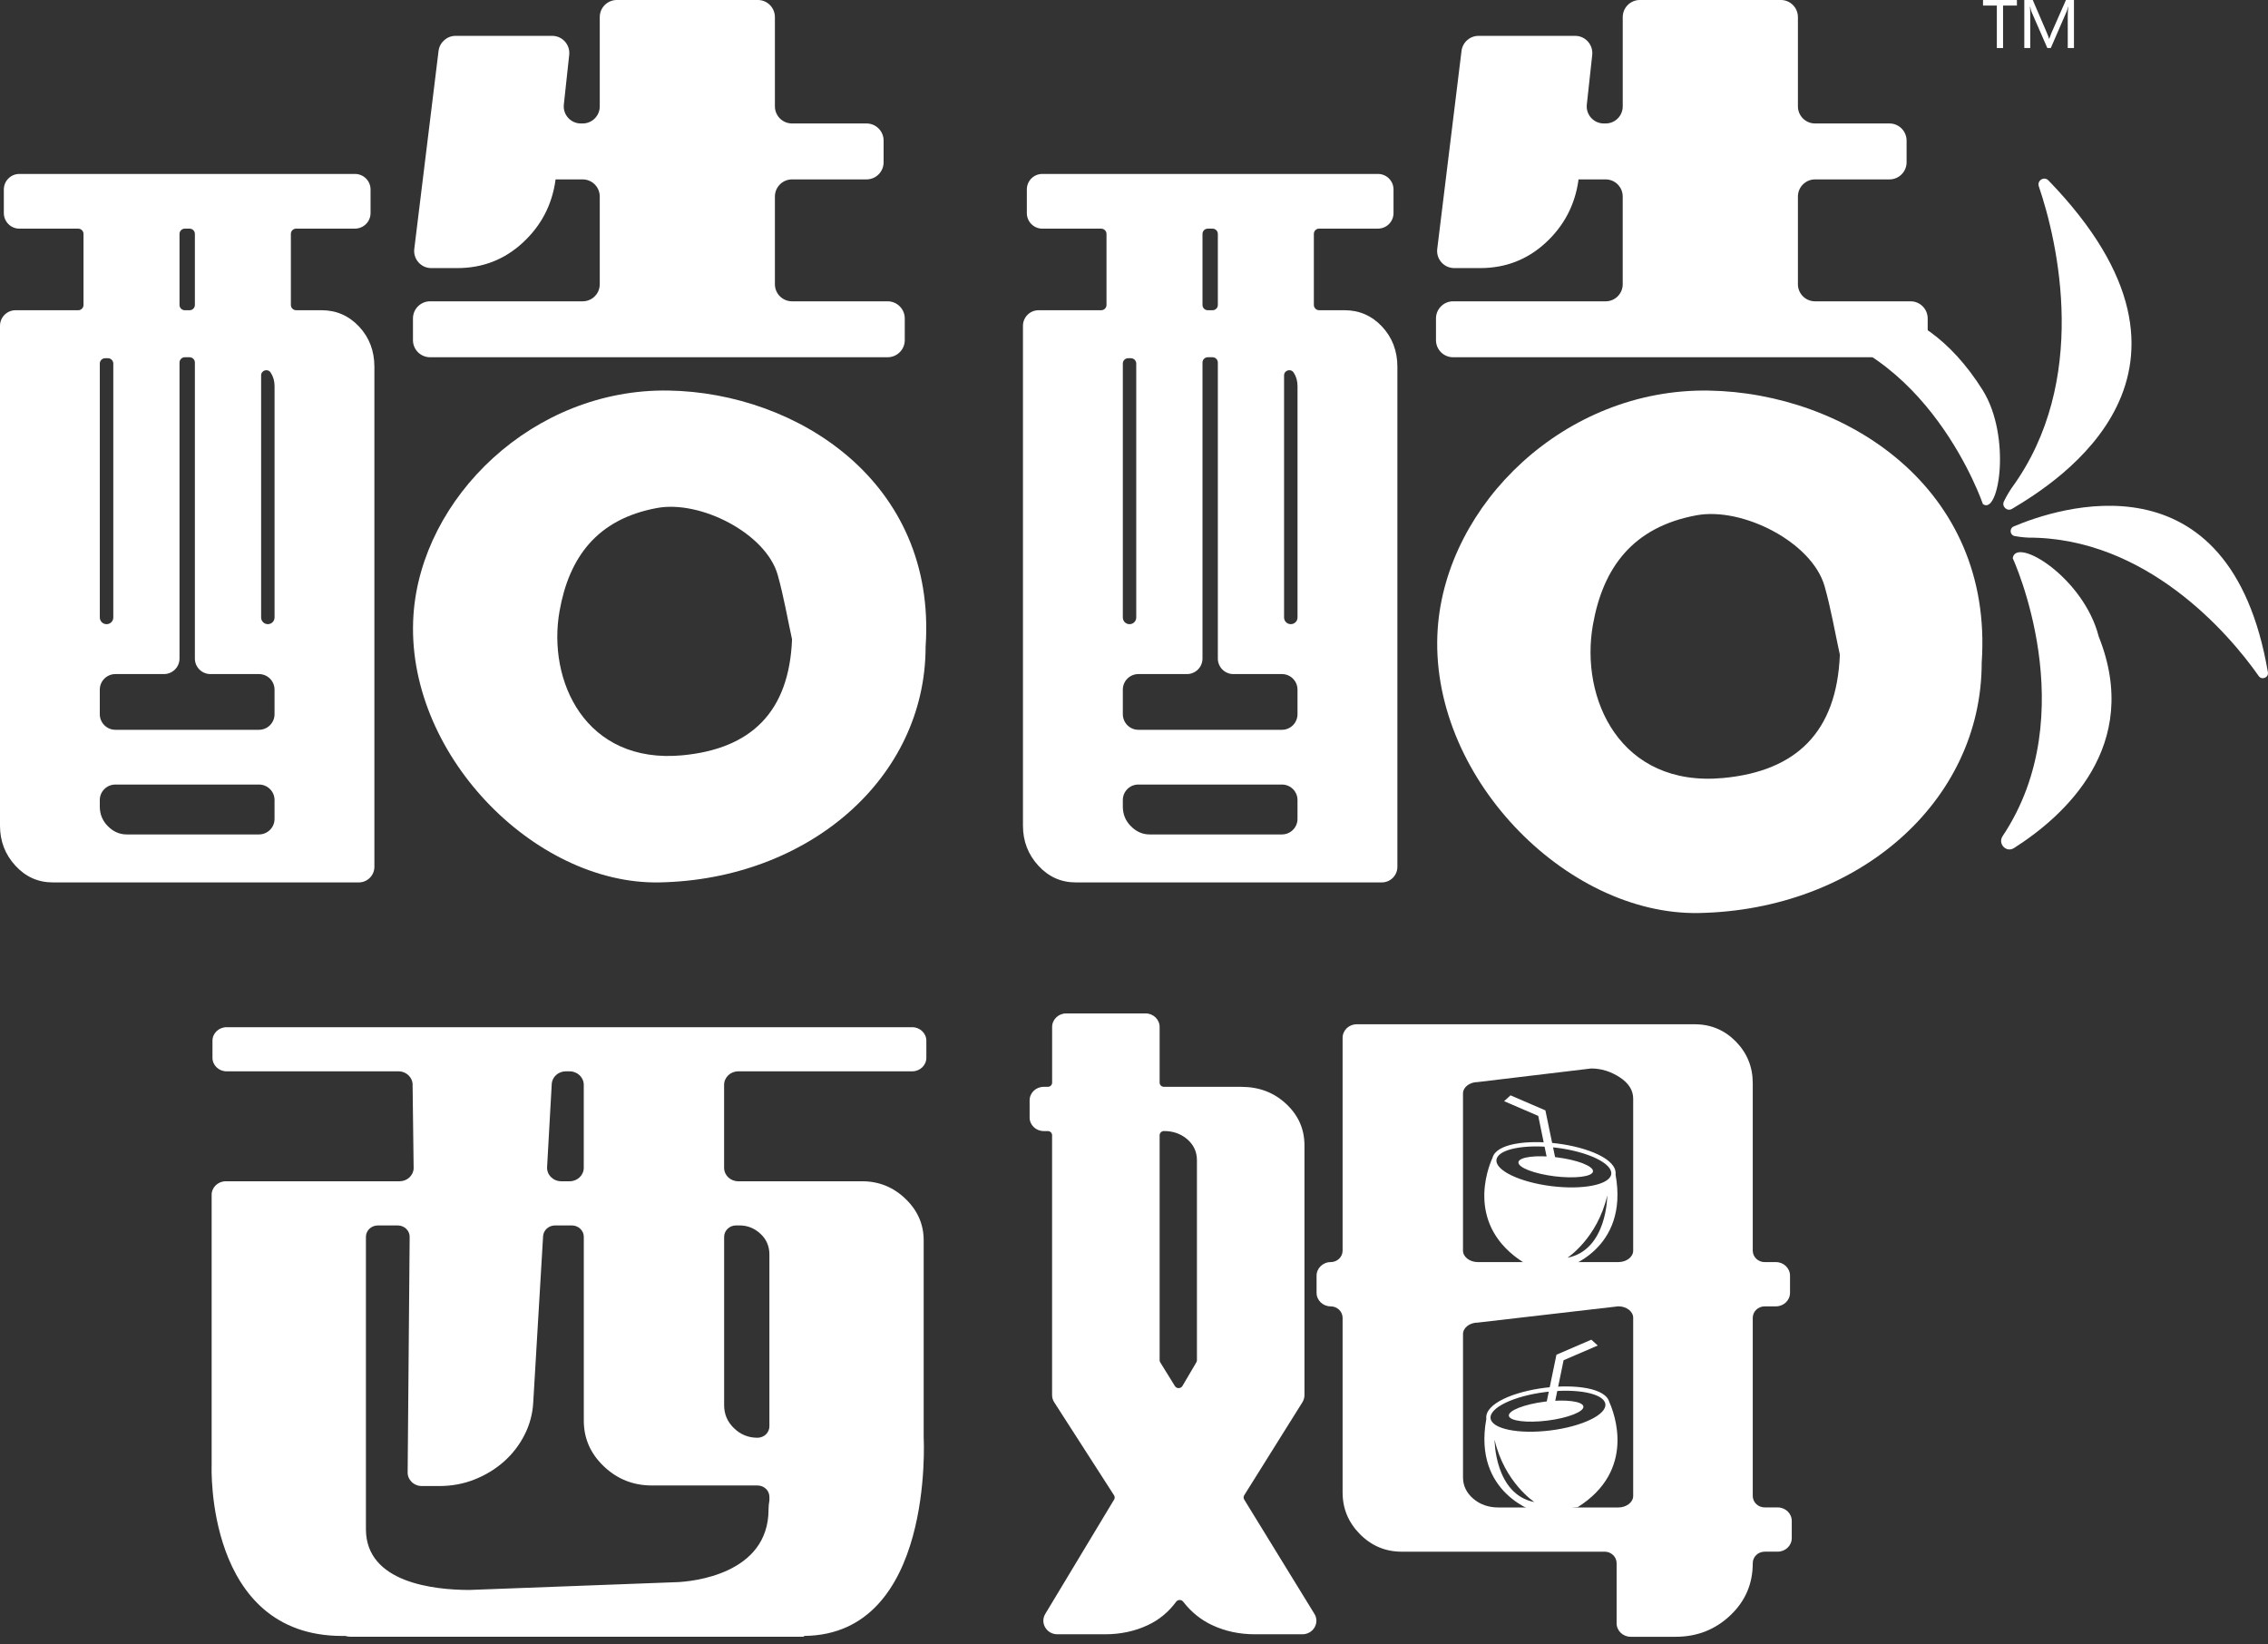 <svg width="120" height="87" viewBox="0 0 120 87" fill="none" xmlns="http://www.w3.org/2000/svg">
<rect x="0" y="0" width="120" height="87" fill="#333333" stroke="none"/>
<path d="M39.061 56.679H48.264C48.676 56.679 49.013 56.36 49.013 55.964V55.059C49.013 54.663 48.675 54.344 48.264 54.344H11.991C11.578 54.344 11.242 54.663 11.242 55.059V55.964C11.242 56.36 11.578 56.679 11.991 56.679H21.083C21.512 56.679 21.854 57.024 21.831 57.434L21.886 61.82C21.865 62.198 21.537 62.495 21.139 62.495H11.946C11.534 62.495 11.198 62.815 11.198 63.21V77.019V77.543C11.198 77.543 10.852 86.55 18.108 86.55C18.157 86.55 18.207 86.548 18.255 86.548C18.365 86.576 18.46 86.592 18.543 86.592H42.493C42.51 86.592 42.534 86.577 42.565 86.548C49.436 86.473 48.872 76.09 48.872 76.064V65.622C48.872 64.771 48.55 64.037 47.906 63.42C47.265 62.804 46.499 62.495 45.612 62.495H39.059C38.645 62.495 38.312 62.176 38.312 61.78V57.394C38.314 56.999 38.645 56.679 39.061 56.679ZM28.947 61.742L29.192 57.357C29.211 56.976 29.539 56.679 29.937 56.679H30.14C30.553 56.679 30.887 56.999 30.887 57.394V61.78C30.887 62.176 30.552 62.495 30.14 62.495H29.694C29.266 62.495 28.923 62.151 28.947 61.742ZM19.361 65.435C19.361 65.103 19.643 64.832 19.994 64.832H21.044C21.406 64.832 21.695 65.121 21.675 65.468L21.569 77.864C21.547 78.274 21.888 78.619 22.319 78.619H23.234C23.911 78.619 24.542 78.501 25.126 78.265C25.709 78.032 26.222 77.716 26.669 77.319C27.115 76.922 27.476 76.455 27.753 75.912C28.03 75.366 28.185 74.787 28.215 74.171L28.735 65.403C28.755 65.081 29.031 64.832 29.366 64.832H30.257C30.607 64.832 30.889 65.103 30.889 65.435V75.16C30.889 76.097 31.242 76.905 31.949 77.577C32.656 78.251 33.502 78.589 34.488 78.589H40.078C40.43 78.589 40.71 78.859 40.71 79.194V79.378C40.682 79.53 40.664 79.687 40.664 79.853C40.664 83.319 36.565 83.666 35.867 83.702L25.889 84.077H25.887L24.825 84.117C22.973 84.113 19.361 83.741 19.361 80.901V65.435ZM38.944 64.831H39.126C39.549 64.831 39.916 64.978 40.234 65.271C40.551 65.564 40.709 65.931 40.709 66.37V75.459C40.709 75.793 40.427 76.064 40.077 76.064C39.594 76.064 39.179 75.894 38.832 75.556C38.486 75.221 38.314 74.815 38.314 74.345V65.435C38.314 65.103 38.597 64.831 38.944 64.831Z" fill="white"/>
<path d="M55.439 59.839H55.222C54.809 59.839 54.477 59.517 54.477 59.123V58.215C54.477 57.819 54.809 57.499 55.222 57.499H55.439C55.566 57.499 55.668 57.401 55.668 57.279V54.331C55.668 53.937 56.002 53.615 56.411 53.615H60.614C61.023 53.615 61.356 53.937 61.356 54.331V57.279C61.356 57.4 61.46 57.499 61.587 57.499H65.669C66.618 57.499 67.413 57.801 68.055 58.406C68.698 59.007 69.019 59.736 69.019 60.591V73.812C69.019 73.943 68.98 74.071 68.913 74.182L65.831 79.108C65.788 79.176 65.788 79.264 65.831 79.335L69.546 85.382C69.84 85.859 69.481 86.462 68.906 86.462H66.402C65.576 86.462 64.82 86.299 64.132 85.976C63.535 85.697 63.025 85.283 62.601 84.736C62.506 84.615 62.319 84.619 62.229 84.742C61.828 85.285 61.331 85.696 60.735 85.976C60.049 86.299 59.291 86.462 58.465 86.462H55.948C55.375 86.462 55.018 85.865 55.304 85.386L58.947 79.336C58.99 79.267 58.988 79.178 58.943 79.108L55.778 74.186C55.705 74.073 55.666 73.942 55.666 73.81V60.06C55.668 59.938 55.566 59.839 55.439 59.839ZM61.356 60.06V71.963C61.356 72.003 61.367 72.041 61.389 72.077L62.165 73.331C62.255 73.476 62.475 73.473 62.562 73.327L63.3 72.072C63.318 72.04 63.33 72.002 63.33 71.963V61.383C63.33 60.942 63.161 60.575 62.825 60.279C62.487 59.986 62.074 59.837 61.586 59.837C61.46 59.839 61.356 59.938 61.356 60.06ZM93.37 79.75H94.056C94.469 79.75 94.802 80.07 94.802 80.465V81.374C94.802 81.769 94.469 82.091 94.056 82.091H93.37C93.021 82.091 92.738 82.363 92.738 82.7V82.709C92.738 83.797 92.34 84.719 91.543 85.468C90.748 86.219 89.785 86.594 88.656 86.594H86.281C85.868 86.594 85.535 86.273 85.535 85.879V82.701C85.535 82.366 85.252 82.092 84.903 82.092H74.158C73.303 82.092 72.568 81.782 71.953 81.164C71.343 80.544 71.037 79.812 71.037 78.958V69.722C71.037 69.386 70.754 69.113 70.404 69.113C69.995 69.113 69.66 68.793 69.66 68.396V67.49C69.66 67.095 69.995 66.772 70.404 66.772C70.754 66.772 71.037 66.5 71.037 66.165V54.906C71.037 54.51 71.37 54.189 71.782 54.189H89.664C90.519 54.189 91.247 54.495 91.843 55.101C92.439 55.71 92.738 56.444 92.738 57.303V66.165C92.738 66.5 93.021 66.772 93.37 66.772H93.967C94.376 66.772 94.71 67.094 94.71 67.49V68.396C94.71 68.793 94.376 69.113 93.967 69.113H93.37C93.021 69.113 92.738 69.386 92.738 69.722V79.141C92.738 79.477 93.021 79.75 93.37 79.75ZM78.195 66.771H85.626C86.059 66.771 86.412 66.499 86.412 66.164V58.125C86.412 57.681 86.173 57.304 85.699 56.993C85.223 56.684 84.72 56.528 84.189 56.528L78.193 57.246C77.76 57.246 77.407 57.516 77.407 57.852V66.164C77.408 66.498 77.762 66.771 78.195 66.771ZM86.412 79.141V69.719C86.412 69.384 86.059 69.111 85.626 69.111L78.195 69.971C77.762 69.971 77.408 70.243 77.408 70.58V78.16C77.408 78.601 77.589 78.977 77.95 79.288C78.311 79.597 78.757 79.753 79.289 79.753H85.628C86.059 79.75 86.412 79.477 86.412 79.141Z" fill="white"/>
<path d="M84.285 61.976C84.252 62.251 83.34 62.365 82.252 62.232C81.16 62.095 80.305 61.763 80.34 61.485C80.374 61.207 81.288 61.093 82.376 61.229C83.463 61.364 84.319 61.698 84.285 61.976Z" fill="white"/>
<path d="M79.922 57.949L81.767 58.745L82.481 62.193C82.481 62.193 82.175 62.143 82.013 62.07L81.388 59.036L79.582 58.258L79.922 57.949Z" fill="white"/>
<path d="M82.371 60.494C80.799 60.298 79.159 60.502 78.967 61.257C78.708 61.828 77.535 64.856 80.639 66.811L82.808 67.081C82.808 67.081 86.203 66.131 85.479 62.142C85.58 61.326 83.991 60.694 82.371 60.494ZM82.934 66.541C82.934 66.541 84.515 65.517 85.041 63.244C85.041 63.244 85.045 66.132 82.934 66.541ZM85.251 62.114C85.183 62.674 83.766 62.961 82.089 62.753C80.411 62.543 79.108 61.919 79.178 61.358C79.248 60.797 80.663 60.512 82.34 60.719C84.019 60.926 85.323 61.552 85.251 62.114Z" fill="white"/>
<path d="M79.833 74.901C79.869 75.177 80.78 75.292 81.87 75.157C82.958 75.021 83.814 74.686 83.778 74.412C83.745 74.135 82.833 74.019 81.745 74.153C80.657 74.292 79.801 74.624 79.833 74.901Z" fill="white"/>
<path d="M84.197 70.876L82.352 71.671L81.637 75.12C81.637 75.12 81.945 75.072 82.106 74.998L82.73 71.963L84.537 71.185L84.197 70.876Z" fill="white"/>
<path d="M78.641 75.067C77.914 79.056 81.314 80.005 81.314 80.005L83.479 79.735C86.581 77.782 85.409 74.754 85.151 74.183C84.959 73.426 83.318 73.225 81.749 73.419C80.128 73.621 78.539 74.252 78.641 75.067ZM79.078 76.17C79.605 78.442 81.187 79.468 81.187 79.468C79.073 79.059 79.078 76.17 79.078 76.17ZM81.777 73.645C83.454 73.437 84.871 73.723 84.94 74.283C85.008 74.844 83.708 75.469 82.031 75.678C80.352 75.886 78.937 75.6 78.866 75.038C78.796 74.478 80.099 73.853 81.777 73.645Z" fill="white"/>
<path d="M4.418 16.134V12.376C4.418 12.221 4.292 12.097 4.139 12.097H1.026C0.573 12.097 0.203 11.728 0.203 11.273V10.025C0.203 9.568 0.573 9.202 1.026 9.202H18.78C19.236 9.202 19.606 9.569 19.606 10.025V11.272C19.606 11.727 19.236 12.095 18.78 12.095H15.67C15.515 12.095 15.39 12.22 15.39 12.375V16.133C15.39 16.287 15.515 16.412 15.67 16.412H17.015C17.794 16.412 18.455 16.7 18.998 17.277C19.538 17.853 19.809 18.564 19.809 19.408V45.86C19.809 46.315 19.438 46.684 18.985 46.684H2.791C2.013 46.684 1.354 46.387 0.812 45.796C0.27 45.205 0 44.5 0 43.688V17.237C0 16.782 0.369 16.413 0.825 16.413H4.139C4.292 16.413 4.418 16.288 4.418 16.134ZM10.311 34.84V19.182C10.311 19.026 10.187 18.9 10.031 18.9H9.778C9.624 18.9 9.498 19.026 9.498 19.182V34.84C9.498 35.295 9.128 35.662 8.673 35.662H6.106C5.651 35.662 5.28 36.031 5.28 36.487V37.784C5.28 38.239 5.65 38.61 6.106 38.61H13.701C14.159 38.61 14.526 38.24 14.526 37.784V36.487C14.526 36.032 14.159 35.662 13.701 35.662H11.134C10.68 35.663 10.311 35.295 10.311 34.84ZM5.712 18.952H5.562C5.408 18.952 5.281 19.078 5.281 19.234V32.667C5.281 32.865 5.441 33.022 5.638 33.022H5.639C5.834 33.022 5.995 32.866 5.995 32.667V19.233C5.992 19.078 5.868 18.952 5.712 18.952ZM14.526 43.323V42.327C14.526 41.873 14.159 41.506 13.701 41.506H6.106C5.651 41.506 5.28 41.873 5.28 42.327V42.673C5.28 43.079 5.425 43.427 5.713 43.715C5.999 44.003 6.33 44.146 6.704 44.146H13.7C14.16 44.145 14.526 43.778 14.526 43.323ZM9.778 16.413H10.031C10.187 16.413 10.311 16.288 10.311 16.134V12.376C10.311 12.221 10.187 12.097 10.031 12.097H9.778C9.624 12.097 9.498 12.221 9.498 12.376V16.134C9.498 16.288 9.624 16.413 9.778 16.413ZM14.526 20.425C14.526 20.154 14.458 19.918 14.322 19.713L14.318 19.708C14.166 19.481 13.816 19.589 13.816 19.861V32.666C13.816 32.864 13.975 33.021 14.171 33.021C14.367 33.021 14.527 32.865 14.527 32.666V20.425H14.526ZM24.105 1.897H29.217C29.755 1.897 30.175 2.366 30.117 2.903L29.833 5.529C29.774 6.066 30.195 6.532 30.733 6.532H30.827C31.329 6.532 31.733 6.128 31.733 5.627V0.907C31.733 0.405 32.139 -0.001 32.638 -0.001H40.096C40.596 -0.001 41 0.405 41 0.907V5.627C41 6.126 41.406 6.532 41.907 6.532H45.848C46.347 6.532 46.752 6.939 46.752 7.438V8.586C46.752 9.085 46.347 9.491 45.848 9.491H41.907C41.406 9.491 41 9.898 41 10.398V15.037C41 15.537 41.406 15.941 41.907 15.941H46.963C47.464 15.941 47.871 16.348 47.871 16.848V17.996C47.871 18.496 47.464 18.9 46.963 18.9H22.758C22.256 18.9 21.85 18.496 21.85 17.996V16.848C21.85 16.347 22.256 15.941 22.758 15.941H30.827C31.329 15.941 31.733 15.537 31.733 15.037V10.398C31.733 9.897 31.329 9.491 30.827 9.491H29.389V9.548C29.202 10.852 28.627 11.948 27.657 12.842C26.688 13.735 25.535 14.183 24.198 14.183H22.817C22.275 14.183 21.853 13.707 21.92 13.166L23.204 2.694C23.261 2.24 23.648 1.897 24.105 1.897Z" fill="white"/>
<path d="M58.545 16.134V12.376C58.545 12.221 58.418 12.097 58.264 12.097H55.151C54.696 12.097 54.33 11.728 54.33 11.273V10.025C54.33 9.568 54.696 9.202 55.151 9.202H72.907C73.362 9.202 73.731 9.569 73.731 10.025V11.272C73.731 11.727 73.364 12.095 72.907 12.095H69.795C69.64 12.095 69.516 12.22 69.516 12.375V16.133C69.516 16.287 69.642 16.412 69.795 16.412H71.142C71.919 16.412 72.581 16.7 73.124 17.277C73.663 17.853 73.936 18.564 73.936 19.408V45.86C73.936 46.315 73.567 46.684 73.113 46.684H56.918C56.139 46.684 55.479 46.387 54.937 45.796C54.396 45.204 54.125 44.5 54.125 43.686V17.237C54.125 16.782 54.495 16.413 54.949 16.413H58.265C58.42 16.413 58.545 16.288 58.545 16.134ZM64.436 34.84V19.182C64.436 19.026 64.311 18.9 64.157 18.9H63.904C63.748 18.9 63.624 19.026 63.624 19.182V34.84C63.624 35.295 63.255 35.662 62.801 35.662H60.231C59.776 35.662 59.409 36.031 59.409 36.487V37.784C59.409 38.239 59.776 38.61 60.231 38.61H67.828C68.283 38.61 68.651 38.24 68.651 37.784V36.487C68.651 36.032 68.283 35.662 67.828 35.662H65.259C64.805 35.663 64.436 35.295 64.436 34.84ZM59.838 18.952H59.688C59.531 18.952 59.409 19.078 59.409 19.234V32.667C59.409 32.865 59.565 33.022 59.764 33.022C59.959 33.022 60.119 32.866 60.119 32.667V19.233C60.117 19.078 59.993 18.952 59.838 18.952ZM68.651 43.323V42.327C68.651 41.873 68.283 41.506 67.828 41.506H60.231C59.776 41.506 59.409 41.873 59.409 42.327V42.673C59.409 43.079 59.551 43.427 59.84 43.715C60.126 44.003 60.455 44.146 60.828 44.146H67.828C68.283 44.145 68.651 43.778 68.651 43.323ZM63.904 16.413H64.157C64.311 16.413 64.436 16.288 64.436 16.134V12.376C64.436 12.221 64.311 12.097 64.157 12.097H63.904C63.748 12.097 63.624 12.221 63.624 12.376V16.134C63.624 16.288 63.748 16.413 63.904 16.413ZM68.651 20.425C68.651 20.154 68.583 19.918 68.45 19.713L68.445 19.708C68.295 19.481 67.94 19.589 67.94 19.861V32.666C67.94 32.864 68.1 33.021 68.296 33.021C68.494 33.021 68.652 32.865 68.652 32.666V20.425H68.651ZM78.23 1.897H83.342C83.881 1.897 84.3 2.366 84.245 2.903L83.959 5.529C83.9 6.066 84.321 6.532 84.859 6.532H84.956C85.456 6.532 85.859 6.128 85.859 5.627V0.907C85.859 0.405 86.265 -0.001 86.766 -0.001H94.224C94.723 -0.001 95.128 0.405 95.128 0.907V5.627C95.128 6.126 95.534 6.532 96.034 6.532H99.974C100.472 6.532 100.878 6.939 100.878 7.438V8.586C100.878 9.085 100.472 9.491 99.974 9.491H96.034C95.534 9.491 95.128 9.898 95.128 10.398V15.037C95.128 15.537 95.534 15.941 96.034 15.941H101.089C101.59 15.941 101.994 16.348 101.994 16.848V17.996C101.994 18.496 101.59 18.9 101.089 18.9H76.883C76.383 18.9 75.978 18.496 75.978 17.996V16.848C75.978 16.347 76.385 15.941 76.883 15.941H84.954C85.455 15.941 85.858 15.537 85.858 15.037V10.398C85.858 9.897 85.455 9.491 84.954 9.491H83.514V9.548C83.326 10.852 82.751 11.948 81.782 12.842C80.814 13.735 79.66 14.183 78.32 14.183H76.944C76.401 14.183 75.978 13.707 76.045 13.166L77.329 2.694C77.386 2.24 77.772 1.897 78.23 1.897Z" fill="white"/>
<path d="M104.852 35.056C104.852 42.451 98.26 48.143 89.891 48.303C82.829 48.438 75.545 40.979 76.069 33.27C76.518 26.689 82.783 20.536 90.413 20.664C97.6 20.782 105.49 25.779 104.852 35.056ZM97.347 34.639C97.084 33.432 96.877 32.207 96.54 31.016C95.878 28.684 92.196 26.812 89.763 27.261C86.36 27.888 84.813 30.067 84.283 33.045C83.585 36.956 85.719 41.669 91.177 41.16C95.024 40.799 97.183 38.747 97.347 34.639Z" fill="white"/>
<path d="M104.916 26.669C104.916 26.669 102.021 18.153 94.615 17.216C94.246 17.17 94.201 16.655 94.555 16.537C96.78 15.81 101.449 15.139 104.9 20.634C106.434 23.082 105.771 27.293 104.916 26.669Z" fill="white"/>
<path d="M106.494 29.53C106.494 29.53 110.292 37.746 105.959 44.234C105.69 44.638 106.151 45.129 106.56 44.867C109.216 43.177 113.359 39.465 111.042 33.672C110.25 30.565 106.664 28.364 106.494 29.53Z" fill="white"/>
<path d="M106.456 26.922C108.83 25.506 118.211 19.692 108.381 9.543C108.154 9.311 107.77 9.548 107.873 9.855C108.888 12.832 110.571 20.169 106.429 25.828C106.429 25.828 106.191 26.177 106.024 26.535C105.902 26.803 106.201 27.074 106.456 26.922Z" fill="white"/>
<path d="M106.546 27.852C108.794 26.897 117.979 23.774 119.995 35.566C120.044 35.846 119.674 36 119.509 35.766C117.909 33.482 113.536 28.438 107.321 28.443C107.321 28.443 106.942 28.428 106.594 28.359C106.339 28.308 106.305 27.954 106.546 27.852Z" fill="white"/>
<path d="M48.974 34.213C48.974 41.175 42.768 46.533 34.888 46.684C28.239 46.81 21.385 39.786 21.877 32.529C22.297 26.335 28.198 20.541 35.381 20.662C42.147 20.776 49.574 25.48 48.974 34.213ZM41.907 33.824C41.659 32.684 41.462 31.53 41.147 30.411C40.523 28.215 37.056 26.452 34.767 26.875C31.563 27.465 30.107 29.515 29.607 32.321C28.95 36.003 30.959 40.438 36.099 39.96C39.721 39.62 41.754 37.689 41.907 33.824Z" fill="white"/>
<path d="M106.715 0.294H105.982V2.542H105.653V0.294H104.922V-0H106.715V0.294Z" fill="white"/>
<path d="M109.405 2.54V0.859C109.405 0.718 109.414 0.552 109.431 0.358H109.42C109.391 0.48 109.368 0.566 109.344 0.613L108.507 2.542H108.325L107.49 0.63C107.472 0.585 107.446 0.494 107.417 0.358H107.405C107.417 0.477 107.42 0.648 107.42 0.874V2.542H107.106V-0.001H107.553L108.302 1.742C108.359 1.874 108.396 1.979 108.415 2.052H108.426C108.483 1.896 108.523 1.791 108.546 1.734L109.31 -0.001H109.733V2.54H109.405Z" fill="white"/>
</svg>
